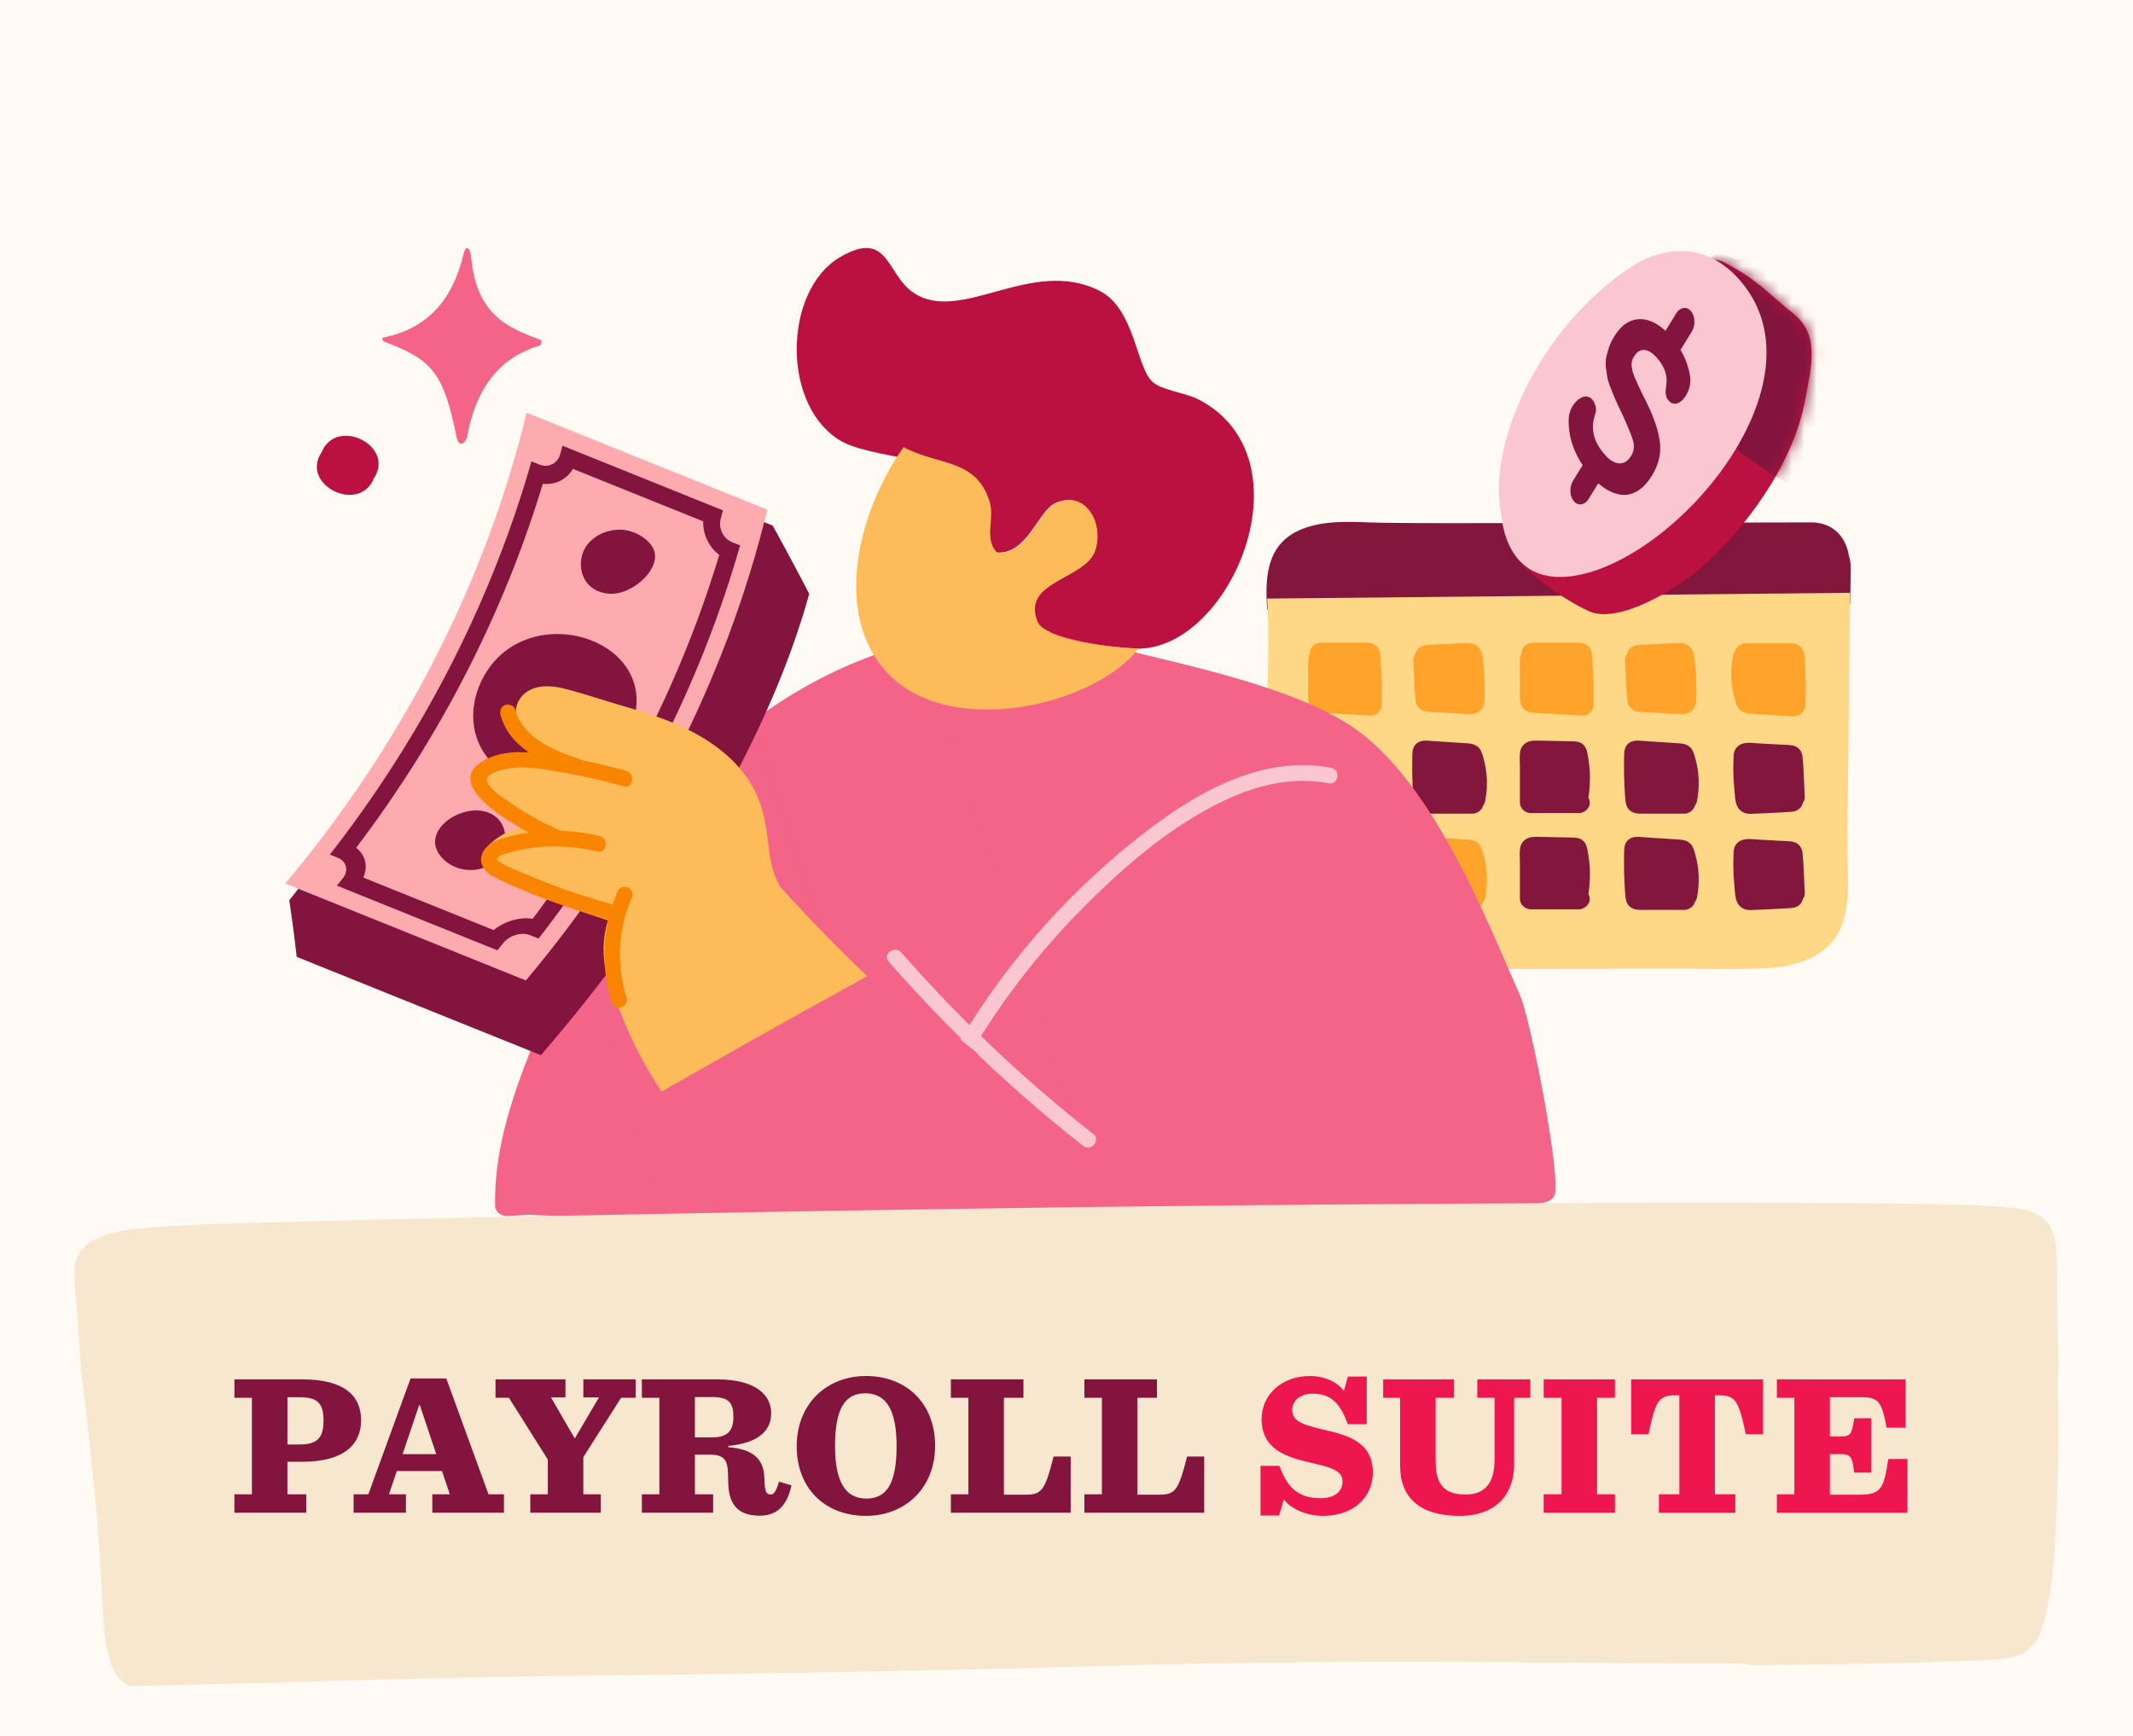 <svg xmlns="http://www.w3.org/2000/svg" width="172" height="140" fill="none"><path fill="#FFFBF4" d="M0 0h172v140H0z"/><path fill="#82163D" d="M149.201 48.694c.013-.965.02-1.93.033-2.895a3.36 3.36 0 0 0-.159-1.039c-.213-1.39-1.232-2.636-3.049-2.629-5.744.014-16.427.033-22.172.047-2.436.006-11.042.046-13.472-.047-1.844-.066-3.82-.14-5.544.606-2.716 1.171-2.836 3.84-2.656 6.43l47.026-.48-.007.007Z"/><path fill="#FFD887" d="M102.175 48.275c.193 2.842.06 5.71.013 8.56-.093 5.89-.219 11.781-.146 17.679.02 1.517 1.151 2.888 2.636 3.155.885.353 1.983.353 2.849.392 1.344.06 2.689.074 4.04.08 4.054.034 19.223-.013 23.277-.02 2.522 0 5.065.087 7.581-.033 2.576-.126 5.212-.965 6.15-3.614.699-1.97.373-4.44.393-6.497l.08-7.095c.047-4.36.1-8.713.146-13.073m-42.04 29.853h.013c-.02.007-.046.013-.073.02.02 0 .053-.007.067-.02h-.007Zm12.986-7.002v-.034c0 .014.007.02.013.034h-.013Zm5.272-20.195v-.067c.026.08.02.1.006.067h-.006Zm.492.093c.04.007.067.02.047.04 0 0-.02-.02-.047-.04Zm-.299-.186v.02c-.007 0-.013-.007-.02-.014v-.02c.007 0 .02 0 .026.007l-.006.007Z"/><path fill="#FFA32B" d="M128.433 53.64c-.027-.353-.007-.772-.113-1.112a.983.983 0 0 0-.726-.665c-.213-.047-.432-.034-.652-.034H123.587c-.466 0-.912.393-.892.852 0 .02 0 .04.007.06a1.028 1.028 0 0 0-.113.233c-.053.193-.034.406-.034.606 0 .612.001 1.218.007 1.83 0 .713-.173 1.744.746 2.017.339.1.738.08 1.085.1l1.038.06c.726.04 1.444.086 2.17.126.492.027.885-.412.892-.852a33.503 33.503 0 0 0-.073-3.221h.013ZM136.028 51.996c-.339-.187-.758-.127-1.138-.113-.299.013-.606.02-.905.04-.632.026-1.265.066-1.897.106-.419.027-.825.306-.885.719a.678.678 0 0 0-.167.5c.06 1.064.073 2.136.18 3.2.047.493.353.88.885.946.306.04.613.047.919.06.552.033 1.105.06 1.664.093.652.033 1.418.2 1.87-.36.24-.292.22-.665.233-1.018.007-.266.014-.526.007-.792a17.886 17.886 0 0 0-.087-1.584c-.06-.626-.026-1.438-.679-1.79v-.007ZM145.579 53.913a26.121 26.121 0 0 0-.046-.739c-.033-.44-.087-.898-.533-1.145-.352-.193-.778-.153-1.171-.153H140.774c-.4 0-.786.293-.872.666a.606.606 0 0 0-.147.293 7.43 7.43 0 0 0 .107 3.441c.086.32.179.705.419.952.293.3.679.313 1.078.34l1.837.12c.26.019.526.032.786.052.386.027.799.093 1.145-.113.446-.26.472-.705.479-1.151 0-.273.007-.553.007-.826 0-.579-.014-1.158-.047-1.73l.013-.007Z"/><path fill="#82163D" d="M145.533 64.257c-.06-1.065-.073-2.137-.18-3.202-.046-.492-.353-.879-.885-.945-.306-.04-.612-.047-.919-.06-.552-.033-1.105-.06-1.664-.093-.652-.034-1.417-.2-1.87.36-.24.292-.22.665-.233 1.018a18.275 18.275 0 0 0 .08 2.376c.06.625.027 1.438.679 1.79.339.187.759.127 1.138.114.3-.014.606-.02.905-.04.633-.027 1.265-.067 1.897-.107.42-.026.826-.306.886-.719a.682.682 0 0 0 .166-.499v.007ZM136.288 60.276c-.293-.3-.679-.313-1.078-.34l-1.837-.12c-.26-.02-.526-.032-.786-.052-.386-.027-.798-.094-1.145.113-.446.26-.472.705-.479 1.151 0 .273-.006.553-.006.826 0 .579.013 1.158.046 1.73.013.247.027.493.047.74.033.439.086.898.532 1.144.353.193.779.153 1.172.153H135.809c.399 0 .785-.293.872-.665a.613.613 0 0 0 .146-.293 7.416 7.416 0 0 0-.106-3.442c-.087-.32-.18-.705-.42-.951l-.013.006ZM128.18 62.067a11.067 11.067 0 0 0-.18-1.332c-.06-.32-.193-.632-.506-.805-.272-.153-.605-.14-.911-.146-.866-.02-1.738-.04-2.603-.054-.253 0-.506 0-.746.094-.359.146-.599.439-.652.812-.06.406-.02.832-.02 1.238v2.848c0 .46.413.853.899.853h3.84c.466 0 .912-.393.892-.853a.83.83 0 0 0-.106-.379c.106-.759.153-1.518.1-2.276h-.007Z"/><path fill="#FFA32B" d="M111.36 53.64c-.026-.353-.006-.772-.113-1.112a.983.983 0 0 0-.725-.665c-.213-.047-.433-.034-.653-.034h-3.354c-.466 0-.912.393-.892.852 0 .02 0 .04.006.06a1.12 1.12 0 0 0-.113.233c-.053.193-.033.406-.033.606 0 .612 0 1.218.007 1.83 0 .713-.174 1.744.745 2.017.339.1.739.08 1.085.1l1.038.06c.726.04 1.445.086 2.17.126.493.027.886-.412.892-.852a32.79 32.79 0 0 0-.073-3.221h.013ZM118.955 51.996c-.34-.187-.759-.127-1.138-.113-.3.013-.606.02-.906.04-.632.026-1.264.066-1.897.106-.419.027-.825.306-.885.719a.678.678 0 0 0-.166.5c.06 1.064.073 2.136.179 3.2.047.493.353.88.886.946.306.04.612.047.918.06.553.033 1.105.06 1.664.093.653.033 1.418.2 1.871-.36.239-.292.219-.665.233-1.018.006-.266.013-.526.006-.792a17.885 17.885 0 0 0-.086-1.584c-.06-.626-.027-1.438-.679-1.79v-.007Z"/><path fill="#82163D" d="M119.208 60.276c-.293-.3-.679-.313-1.078-.34l-1.837-.12c-.26-.02-.526-.032-.786-.052-.386-.027-.799-.094-1.145.113-.446.26-.472.705-.479 1.151 0 .273-.007.553-.007.826 0 .579.014 1.158.047 1.73.013.247.027.493.047.74.033.439.086.898.532 1.144.353.193.779.153 1.172.153H118.729c.399 0 .785-.293.872-.665a.613.613 0 0 0 .146-.293 7.416 7.416 0 0 0-.106-3.442c-.087-.32-.18-.705-.42-.951l-.013.006ZM111.1 62.067a11.067 11.067 0 0 0-.18-1.332c-.06-.32-.193-.632-.505-.805-.273-.153-.606-.14-.912-.146-.866-.02-1.738-.04-2.603-.054-.253 0-.506 0-.745.094-.36.146-.6.439-.653.812-.06.406-.02.832-.02 1.238v2.848c0 .46.406.853.892.853h3.841c.466 0 .912-.393.892-.853a.832.832 0 0 0-.107-.379c.107-.759.153-1.518.1-2.276ZM145.533 72.017c-.06-1.064-.073-2.136-.18-3.201-.046-.493-.353-.879-.885-.945-.306-.04-.612-.047-.919-.06-.552-.034-1.105-.06-1.664-.093-.652-.034-1.417-.2-1.87.36-.24.292-.22.665-.233 1.017a18.275 18.275 0 0 0 .08 2.376c.06.626.027 1.438.679 1.791.339.187.759.127 1.138.113.3-.013.606-.02.905-.04.633-.026 1.265-.066 1.897-.106.42-.027.826-.306.886-.719a.682.682 0 0 0 .166-.5v.007ZM136.288 68.037c-.293-.3-.679-.313-1.078-.34l-1.837-.119c-.26-.02-.526-.033-.786-.053-.386-.027-.798-.093-1.145.113-.446.26-.472.706-.479 1.151 0 .273-.006.553-.006.826 0 .579.013 1.158.046 1.73.013.247.027.493.047.74.033.439.086.898.532 1.144.353.193.779.153 1.172.153H135.809c.399 0 .785-.293.872-.665a.613.613 0 0 0 .146-.293 7.416 7.416 0 0 0-.106-3.442c-.087-.319-.18-.705-.42-.951l-.013.006ZM128.18 69.828a11.065 11.065 0 0 0-.18-1.331c-.06-.32-.193-.633-.506-.806-.272-.153-.605-.14-.911-.146-.866-.02-1.738-.04-2.603-.053-.253 0-.506 0-.746.093-.359.146-.599.44-.652.812-.06.406-.02.832-.02 1.238v2.849c0 .46.413.852.899.852h3.84c.466 0 .912-.393.892-.852a.831.831 0 0 0-.106-.38c.106-.758.153-1.517.1-2.276h-.007Z"/><path fill="#FFA32B" d="M119.208 68.037c-.293-.3-.679-.313-1.078-.34l-1.837-.119c-.26-.02-.526-.033-.786-.053-.386-.027-.799-.093-1.145.113-.446.26-.472.706-.479 1.151 0 .273-.007.553-.007.826 0 .579.014 1.158.047 1.73.013.247.027.493.047.74.033.439.086.898.532 1.144.353.193.779.153 1.172.153H118.729c.399 0 .785-.293.872-.665a.613.613 0 0 0 .146-.293 7.416 7.416 0 0 0-.106-3.442c-.087-.319-.18-.705-.42-.951l-.013.006ZM111.1 69.828a11.065 11.065 0 0 0-.18-1.331c-.06-.32-.193-.633-.505-.806-.273-.153-.606-.14-.912-.146-.866-.02-1.738-.04-2.603-.053-.253 0-.506 0-.745.093-.36.146-.6.44-.653.812-.06.406-.02.832-.02 1.238v2.849c0 .46.406.852.892.852h3.841c.466 0 .912-.393.892-.852a.832.832 0 0 0-.107-.38c.107-.758.153-1.517.1-2.276Zm-3.834 1.777s.02.013.027.027h-.027v-.027Z"/><g filter="url(#a)"><path fill="#F36488" d="M122.562 80.282c-2.447-5.448-6.857-17.117-13.462-21.609-5.92-4.026-17.828-5.775-21.571-7.146-.094-.05-.195-.1-.321-.126-.019 0-.038 0-.057-.013-.446-.163-.9-.32-1.352-.471a.994.994 0 0 0-.906.113c-8.612-1.038-17.387 2.038-24.074 7.058-7.82 5.876-12.859 14.324-16.488 22.91-2.177 5.153-4.536 10.676-4.404 16.287.013.497.585.83 1.063.793l1.686-.113c11.443.591 22.91.887 34.373.849 3.41-.013 6.825-.05 10.234-.113a.957.957 0 0 0 .284-.044c12.417.037 24.816.666 36.976-1.699.415-.082.793-.34.85-.761.301-2.353-2.039-14.148-2.838-15.928l.007.013Z"/></g><path fill="url(#b)" d="M122.562 80.282c-2.447-5.448-6.857-17.117-13.462-21.609-5.92-4.026-17.828-5.775-21.571-7.146a1.14 1.14 0 0 0-.321-.126c-.019 0-.038 0-.057-.013-.446-.163-.9-.32-1.352-.471a.994.994 0 0 0-.906.113c-8.612-1.038-17.387 2.038-24.074 7.058-7.82 5.876-12.859 14.324-16.488 22.91-2.177 5.153-4.536 10.676-4.404 16.287.013.497.585.83 1.063.793l1.686-.113c11.443.591 22.91.887 34.373.849 3.41-.013 6.825-.05 10.234-.113a.957.957 0 0 0 .284-.044c12.417.037 24.816.666 36.976-1.699.415-.082.793-.34.85-.761.301-2.353-2.039-14.148-2.838-15.928l.007.013Z"/><path fill="#83143D" d="M62.304 42.387c-6.347-2.554-12.688-5.108-19.036-7.669-2.988 13.148-11.26 26.937-19.941 37.89.226 1.534.428 3.056.597 4.56 6.562 2.648 13.13 5.29 19.69 7.932 9.204-10.643 18.042-24.206 21.64-37.209a263.09 263.09 0 0 0-2.95-5.51v.006Z"/><path fill="#FEABB0" d="M42.407 79.074c-6.467-2.611-12.94-5.215-19.407-7.82 9.461-11.247 16.13-24.257 19.47-37.97 6.467 2.604 12.94 5.215 19.407 7.819-3.335 13.714-10.009 26.723-19.47 37.97Z"/><path fill="#83143D" d="M29.298 70.776c3.503 1.41 7.007 2.825 10.511 4.234.875-.71 2.076-1.07 3.146-.912 6.794-8.97 11.895-18.916 15.047-29.352-.837-.61-1.321-1.649-1.296-2.7-3.504-1.408-7.008-2.824-10.512-4.233a2.431 2.431 0 0 1-2.422 1.202C40.615 49.45 35.52 59.403 28.72 68.374c.748.578.975 1.51.572 2.409l.007-.007Zm10.807 5.864a11282.37 11282.37 0 0 1-12.94-5.216c.157-.188.308-.377.466-.572.503-.629.327-1.378-.384-1.667l-.648-.264c7.492-9.612 13.015-20.382 16.255-31.712.214.088.434.176.648.258.71.29 1.472-.088 1.673-.836.063-.227.12-.453.183-.686 4.309 1.736 8.624 3.479 12.94 5.215-.063.226-.12.46-.183.686-.201.755.201 1.598.919 1.88.214.089.434.177.648.258-3.24 11.324-8.763 22.1-16.256 31.712-.22-.088-.434-.176-.648-.264-.71-.29-1.698 0-2.201.629-.151.195-.308.383-.46.572l-.012.007Z"/><path fill="#83143D" d="M50.553 59.453c-1.623 3.17-5.756 4.599-8.97 3.303-3.221-1.296-4.297-4.825-2.68-7.996 3.58-7.008 15.588-2.988 11.644 4.693h.006ZM52.044 43.475a3.56 3.56 0 0 0-1.56-.711c-1.113-.183-2.34.226-3.07 1.1-.629.762-.755 1.9-.308 2.781.51 1.013 1.717 1.41 2.78 1.177 1.19-.258 2.56-1.321 2.882-2.523.1-.384.063-.78-.126-1.132a2.317 2.317 0 0 0-.604-.692h.006ZM40.035 65.926c-2.12-1.818-6.813 1.145-4.152 3.485 1.41 1.24 3.926.963 4.674-.887.353-.874.214-1.969-.522-2.598Z"/><path fill="#BB1141" d="M67.973 35.65c2.793 1.503 10.726 1.295 11.776 4.837.415 1.409-.503 2.9.585 4.07 2.504.207 3.366-3.347 4.756-3.976 2.422-1.1 3.913 1.591 3.215 3.78-.762 2.391-6.07 2.48-4.668 5.794.597 1.416 6.599 2.17 8.171 2.158 7.505-.056 13.922-15.362 4.85-20.092-1.056-.554-3.006-.743-3.749-1.447-1.308-1.24-1.403-5.907-4.277-7.341-5.523-2.756-11.248 2.83-15.06.113-2.101-1.497-1.944-5.09-5.838-2.806-4.624 2.712-4.762 12.217.239 14.915v-.006Z"/><path fill="#FEBB59" d="M72.868 36.052c-3.712 5.259-5.725 13.48-1.328 18.199 5.027 5.403 16.715 2.66 20.269-1.938-2.66-.132-7.536-.736-8.127-2.151-1.397-3.315 3.887-3.41 4.648-5.794.699-2.19-.786-4.875-3.202-3.774-1.384.629-2.24 4.19-4.73 3.982-1.082-1.17-.17-2.661-.585-4.07-1.038-3.542-4.171-2.938-6.945-4.442v-.012Z"/><path fill="#BB1141" d="M123.064 45.853c-.324-.295-.243-.755-.094-1.08-.06-.25-.033-.51.099-.774.175-.35.104-.379.089.033.035-.991 1.215-1.182 1.744-.638 1.524-1.002 2.528-3.288 3.241-4.727 1.179-2.383 2.105-4.878 3.22-7.289.936-2.022 2.031-4.018 3.078-5.984.928-1.737 2.511-5.328 4.595-4.232 2.746 1.442 3.337 2.327 5.627 4.176 2.124 1.714 1.371 4.295.9 6.907-.969 5.364-5.102 10.689-8.426 13.575-1.932 1.676-6.651 4.57-9.022 3.469-1.706-.79-3.529-2.055-5.053-3.436h.002Z"/><mask id="c" width="25" height="30" x="122" y="20" maskUnits="userSpaceOnUse" style="mask-type:luminance"><path fill="#fff" d="M123.065 45.853c-.325-.295-.244-.755-.094-1.08a1.103 1.103 0 0 1 .099-.774c.175-.35.104-.379.089.033.035-.991 1.214-1.182 1.744-.638 1.524-1.002 2.528-3.288 3.241-4.727 1.179-2.383 2.104-4.878 3.22-7.289.936-2.022 2.031-4.018 3.078-5.984.928-1.737 2.51-5.328 4.595-4.232 2.746 1.442 3.337 2.327 5.626 4.176 2.125 1.714 1.372 4.295.9 6.907-.968 5.364-5.101 10.689-8.425 13.575-1.933 1.676-6.651 4.57-9.022 3.469-1.707-.79-3.53-2.055-5.054-3.436h.003Z"/></mask><g mask="url(#c)"><path fill="#83143D" d="M135.42 32.899c-.817-.517-.429-1.602.276-1.826-.038-.023-.073-.051-.109-.077-.887-.59-.324-1.828.515-1.848-.01-.117-.028-.23-.031-.349-.002-.079 0-.165 0-.247-.251-.355-.18-.841.074-1.187.008-.053.013-.107.02-.16-.309-.46-.132-1.015.254-1.32.066-.26.137-.516.22-.773-.207-.468.046-1.015.5-1.254.035-.076.073-.15.112-.226a.989.989 0 0 1 .608-1.005c.061-.084.127-.16.19-.239 0-.071.015-.14.033-.209-.213-.195-.37-.473-.342-.77.056-.575.649-1.208 1.285-.936.084.036.165.079.249.117 0 0 0-.003-.003-.005.011.005.021.01.028.018.236.11.472.221.703.343a3.45 3.45 0 0 1 1.009-.198c1.293-.051 2.48.656 3.575 1.261a54.085 54.085 0 0 1 3.852 2.347c1.146.763 2.325 1.567 3.298 2.551.857.862 1.081 1.821.911 3.019-.249 1.767-.989 3.448-1.674 5.08l-.076.176c-.015.27-.127.524-.307.705-.54 1.223-1.105 2.472-1.349 3.771-.106.572-.758.768-1.245.68-4.838-.886-8.562-4.901-12.576-7.437V32.9Z"/></g><path fill="#FAC7D1" d="M121.041 41.413c-1.161-6.002 3.57-15.782 11.22-20.342 2.723-1.31 5.71-1.267 8.183 1.704 6.775 8.143-5.135 22.32-13.475 23.66-3.975.639-5.631-1.94-5.925-5.022h-.003Z"/><path fill="#83143D" d="M133.866 35.846c-.073-.846-.367-1.833-.887-2.951-.118-.26-.259-.553-.423-.884-.167-.33-.293-.59-.379-.777-.086-.187-.183-.397-.285-.63a4.92 4.92 0 0 1-.217-.56 3.458 3.458 0 0 1-.095-.465 1.202 1.202 0 0 1 .018-.45c.033-.13.091-.259.168-.385.231-.373.511-.545.846-.515.334.03.681.256 1.04.682.343.405.669.93.734 1.585.057.572-.241 1.229.08 1.697.763 1.11 1.998-.514 1.827-1.77a6.03 6.03 0 0 0-.783-2.214c.007-.01.016-.014.023-.025l.882-1.43c.313-.508.286-1.25-.058-1.658-.344-.407-.879-.327-1.192.181l-.865 1.407c-.65-.602-1.31-.925-1.976-.942-.852-.021-1.569.443-2.157 1.395-.18.294-.323.596-.428.906-.105.31-.178.585-.224.827a2.668 2.668 0 0 0-.009.842c.039.318.078.577.117.776.039.2.127.472.265.821.138.35.24.601.305.755.066.154.187.423.368.805.042.1.106.236.196.411.512 1.114.825 1.882.939 2.305.114.423.059.817-.164 1.178-.266.432-.595.633-.986.603-.392-.03-.79-.285-1.197-.767-.392-.463-.77-1.056-.871-1.794a2.796 2.796 0 0 1 .03-.948c.082-.393.271-.693.151-1.111-.461-1.603-2.109-.409-2.162 1.031-.01.28 0 .56.032.844.11 1.01.482 1.974 1.094 2.89l-.769 1.25c-.313.508-.287 1.25.058 1.658.344.408.878.328 1.191-.18l.78-1.267c.164.142.329.278.496.392.412.276.84.45 1.283.526.444.075.887-.01 1.33-.262.441-.251.846-.672 1.215-1.272.507-.825.726-1.658.654-2.508l.005-.002Z"/><path fill="#BB1141" d="M25.942 36.458c1.184-2.877 5.98-.51 4.198 2.14-1.184 2.877-5.98.51-4.198-2.14Z"/><path fill="#F36488" d="M43.605 27.416c-2.714-1.008-5.204-2.043-5.62-6.735-.084-.716-.428-1.042-.643-.054-.872 3.566-2.882 5.9-6.486 6.605-.036.119-.004.275.13.325 3.894 1.461 4.786 2.523 5.829 7.704.16.689.546.71.841.034.86-4.93 3.487-6.715 5.858-7.423.216-.066.149-.436.091-.456Z"/><path fill="#FEBB59" d="M83.397 90.013a135.846 135.846 0 0 1-20.533-18.55c-.02-.045-.032-.089-.057-.133-.692-1.29-.774-2.699-.962-4.114-.183-1.378-.523-2.667-1.22-3.881-1.378-2.372-3.788-3.97-6.273-5.008-1.421-.591-2.893-1.032-4.365-1.466-1.491-.44-2.97-.937-4.473-1.32-1.007-.259-2.246-.34-3.12.32-1.05.8-1.02 2.277-.258 3.259.805 1.031 2.315 1.49 3.617 1.918-.113-.012-.22-.018-.333-.031-1.774-.17-4.102-.68-5.561.66-.642.592-.9 1.472-.567 2.297.34.843 1.177 1.34 1.925 1.774.541.308 1.101.578 1.668.824-1.296.188-2.517.648-3.51 1.642-.303.302-.246.824-.038 1.15 1.157 1.8 3.308 2.548 5.208 3.29a71.454 71.454 0 0 0 4.486 1.573 8.095 8.095 0 0 0 .478 5.951 32.356 32.356 0 0 0 7.68 12.575 31.586 31.586 0 0 0 6.417 5.02c1.233.73 2.403 1.378 3.856.894 1.661-.547 3.252-1.523 4.825-2.284 3.642-1.761 7.291-3.529 10.933-5.29.397-.195.585-.774.177-1.076v.006Z"/><path fill="#F88400" d="M49.81 71.884c-.15.346-.29.698-.409 1.056a53.076 53.076 0 0 1-4.453-1.421 57.25 57.25 0 0 1-2.315-.919c-.749-.32-1.58-.61-2.278-1.038-.213-.132-.358-.176-.207-.383.15-.208.528-.296.755-.365a12.67 12.67 0 0 1 2.371-.478c.604-.07 1.208-.082 1.812-.063h.094c.994.031 1.988.157 2.963.396.787.195.969-1.05.189-1.245a14.662 14.662 0 0 0-3.095-.416 22.528 22.528 0 0 1-4-2.208c-.605-.421-1.328-.861-1.781-1.447-.233-.295-.327-.553 0-.811.29-.227.698-.352 1.05-.453 1.516-.409 3.184-.075 4.693.182 1.718.29 3.416.673 5.09 1.145.78.214.962-1.031.188-1.245a51.572 51.572 0 0 0-3.372-.818c-.006 0-.012-.013-.019-.013-2.17-.723-4.894-1.698-5.542-4.114-.088-.327-.515-.471-.811-.365-.346.133-.453.485-.365.812.352 1.308 1.208 2.265 2.27 3.007-1.314-.076-2.66.05-3.78.748-2.686 1.68 1.038 4.234 3.794 5.719-.39.056-.774.125-1.158.22-.648.15-1.334.296-1.9.66-.484.309-.862.83-.792 1.428.069.655.604 1.057 1.15 1.328 1.416.71 2.9 1.308 4.385 1.862a56.388 56.388 0 0 0 4.718 1.51 12.832 12.832 0 0 0 .284 6.718c.245.774 1.421.32 1.176-.453a11.412 11.412 0 0 1 .434-8.02c.327-.743-.824-1.252-1.151-.51l.012-.006Z"/><path fill="#F36488" d="M96.734 98.751s-.22-1.396-.384-1.422c-4.303-2.371-8.103-5.523-11.757-8.788-3.926-3.504-7.8-7.064-11.695-10.6a.74.74 0 0 0-.465-.377c-.27-.138-.554-.025-.724.195a1048.15 1048.15 0 0 0-19.42 10.89c-.27.157-.351.641-.144.88a138.04 138.04 0 0 1 7.681 9.33c.39.515 26.773.22 36.908-.102v-.006Z"/><path fill="#FAC7D1" d="M107.327 61.919c-5.228-.988-10.242 1.655-14.312 4.693a60.04 60.04 0 0 0-14.833 16.06 109.86 109.86 0 0 1-5.498-5.85c-.529-.604-1.554.126-1.02.736a118.483 118.483 0 0 0 5.851 6.209 1.1 1.1 0 0 1-.056.088c.402.32.798.641 1.201.956a.827.827 0 0 1 .157.201 115.041 115.041 0 0 0 8.53 7.404c.636.497 1.435-.471.8-.975a113.41 113.41 0 0 1-9.04-7.882 59.71 59.71 0 0 1 8.001-10.115c3.41-3.467 7.342-6.895 11.783-8.958 2.598-1.208 5.41-1.85 8.26-1.315.792.15.981-1.095.188-1.246l-.012-.006Z"/><path fill="#F7E7CE" d="M6.53 110.449c.874 7.018 1.473 13.055 1.803 20.111.054 1.164.238 2.309.554 3.438.17.604.49 1.134.963 1.586.361.348.67.477.922.39l13.373-.315c1.329-.059 2.674-.105 4.032-.137 5.356-.132 8.46-.206 9.307-.225 3.146-.068 6.251-.119 9.313-.151 16.115-.172 28.617-.388 44.693-.863 2.158-.062 7.004-.141 14.536-.232 4.046-.051 8.893-.051 14.54 0 4.237.036 10.843.079 19.82.125.256 0 .486.035.693.099 6.512.006 13.109-.135 19.792-.426a7.058 7.058 0 0 0 1.649-.271c1.708-.511 2.187-2.161 2.487-3.543.341-1.586.561-3.247.664-4.984.272-4.703.361-8.535.263-13.494-.002-.154.018-.526.066-1.114-.068-2.745-.114-5.5-.136-8.266-.021-2.49-.214-4.41-3.43-4.74a61.6 61.6 0 0 0-5.35-.302c-14.422-.206-26.3-.14-43.012-.037-27.273.17-54.55.643-82.438 1.235-1.151.024-5.638.141-13.459.35-2.16.058-4.318.175-6.474.355-2.196.181-5.322.634-5.667 3.044-.06.412-.041 1.166.054 2.263.175 2.034.323 4.068.441 6.104Z"/><path fill="#83143D" d="M18.903 122v-1.485h1.41v-7.785h-1.41v-1.485h5.475c3.405 0 4.74 1.335 4.74 3.3 0 1.92-1.35 3.345-4.71 3.345h-1.23v2.625h1.515V122h-5.79Zm4.275-5.505h1.005c1.47 0 1.905-.6 1.905-1.935 0-1.32-.435-1.875-1.905-1.875h-1.005v3.81Zm13.094 4.02-.63-1.875h-3.645l-.63 1.875h1.365V122h-4.215v-1.485h1.185l3.405-9.345h2.88l3.405 9.345h1.245V122h-5.775v-1.485h1.41Zm-2.475-7.185-1.335 3.945h2.715l-1.32-3.945h-.06Zm12.552 2.685 1.95-3.315h-1.26v-1.455h4.215v1.485h-1.17l-3.046 4.785v3h1.41V122h-5.684v-1.485h1.41v-2.805l-3.136-4.98h-1.08v-1.485h5.64v1.455h-1.17l1.92 3.315Zm9.686 1.305v3.195h1.47V122H51.76v-1.485h1.41v-7.785h-1.41v-1.485h6.045c3.255 0 4.38 1.35 4.38 2.715 0 1.32-.84 2.385-3.45 2.655v.105c2.13.15 2.835 1.08 2.895 2.385l.03.54c.03.72.18.885.495.885.24 0 .435-.24.66-1.035l1.005.3c-.3 1.38-.96 2.445-2.55 2.445-1.845 0-2.55-.975-2.55-2.82l-.015-.42c0-1.215-.285-1.68-1.425-1.68h-1.245Zm0-1.395h1.35c1.2 0 1.755-.435 1.755-1.665 0-1.095-.345-1.59-1.71-1.59h-1.395v3.255Zm13.789 6.33c-3.255 0-5.58-2.175-5.58-5.61 0-3.405 2.4-5.67 5.58-5.67 3.255 0 5.58 2.19 5.58 5.625 0 3.42-2.415 5.655-5.58 5.655Zm.045-1.395c1.65 0 2.43-1.245 2.43-4.245 0-2.985-.885-4.245-2.535-4.245-1.65 0-2.43 1.275-2.43 4.245 0 3 .9 4.245 2.535 4.245Zm6.808-9.615h5.85v1.485h-1.575v7.815h1.755c1.29 0 1.56-.33 2.25-3.075h1.38V122h-9.66v-1.485h1.41v-7.785h-1.41v-1.485Zm10.766 0h5.85v1.485h-1.575v7.815h1.755c1.29 0 1.56-.33 2.25-3.075h1.38V122h-9.66v-1.485h1.41v-7.785h-1.41v-1.485Z"/><path fill="#EE164F" d="M101.644 122.225v-4.005h1.53c.615 1.755 1.53 2.61 3.315 2.61 1.14 0 1.77-.555 1.77-1.35 0-.93-1.035-1.155-2.7-1.545-1.8-.42-3.825-1.035-3.825-3.48 0-2.085 1.755-3.48 3.87-3.48 1.215 0 2.205.465 2.76 1.2l.33-1.155h1.515v3.84h-1.53c-.615-1.725-1.395-2.46-2.82-2.46-1.095 0-1.665.63-1.665 1.32 0 1.005 1.125 1.245 2.775 1.635 1.77.42 3.735 1.005 3.735 3.375 0 2.085-1.635 3.525-4.02 3.525-1.365 0-2.565-.57-3.165-1.32l-.375 1.29h-1.5Zm16.057.03c-3.255 0-4.8-1.5-4.8-4.05v-5.475h-1.365v-1.485h5.715v1.485h-1.485v5.145c0 1.995.84 2.655 2.4 2.655.75 0 1.275-.195 1.68-.6.465-.465.675-1.215.675-2.37v-4.83h-1.395v-1.485h4.275v1.485h-1.305v5.385c0 2.265-1.335 4.14-4.395 4.14Zm6.778-.255v-1.485h1.44v-7.785h-1.44v-1.485h5.745v1.485h-1.44v7.785h1.44V122h-5.745Zm9.291 0v-1.485h1.65v-7.98h-.345c-1.305 0-1.575.42-2.145 3.135h-1.395v-4.425h10.635v4.425h-1.395c-.57-2.715-.84-3.135-2.145-3.135h-.345v7.98h1.65V122h-6.165Zm9.513 0v-1.485h1.41v-7.785h-1.41v-1.485h10.38v3.9h-1.53c-.39-2.085-.645-2.46-2.04-2.46h-2.535v3.165h.84c.84 0 .93-.18 1.125-1.47h1.365v4.38h-1.365c-.165-1.29-.285-1.485-1.125-1.485h-.84v3.27h2.46c1.71 0 1.905-.6 2.25-2.88h1.545V122h-10.53Z"/><defs><linearGradient id="b" x1="85.451" x2="51.039" y1="80.752" y2="91.798" gradientUnits="userSpaceOnUse"><stop stop-color="#F36488"/><stop offset="1" stop-color="#F36488" stop-opacity="0"/></linearGradient><filter id="a" width="85.497" height="47.988" x="39.922" y="50.829" color-interpolation-filters="sRGB" filterUnits="userSpaceOnUse"><feFlood flood-opacity="0" result="BackgroundImageFix"/><feBlend in="SourceGraphic" in2="BackgroundImageFix" result="shape"/><feTurbulence baseFrequency="1.962 1.962" numOctaves="3" result="noise" seed="8999" stitchTiles="stitch" type="fractalNoise"/><feColorMatrix in="noise" result="alphaNoise" type="luminanceToAlpha"/><feComponentTransfer in="alphaNoise" result="coloredNoise1"><feFuncA type="discrete"/></feComponentTransfer><feComposite in="coloredNoise1" in2="shape" operator="in" result="noise1Clipped"/><feFlood flood-color="rgba(217, 53, 90, 0.15)" result="color1Flood"/><feComposite in="color1Flood" in2="noise1Clipped" operator="in" result="color1"/><feMerge result="effect1_noise_531_167555"><feMergeNode in="shape"/><feMergeNode in="color1"/></feMerge></filter></defs></svg>